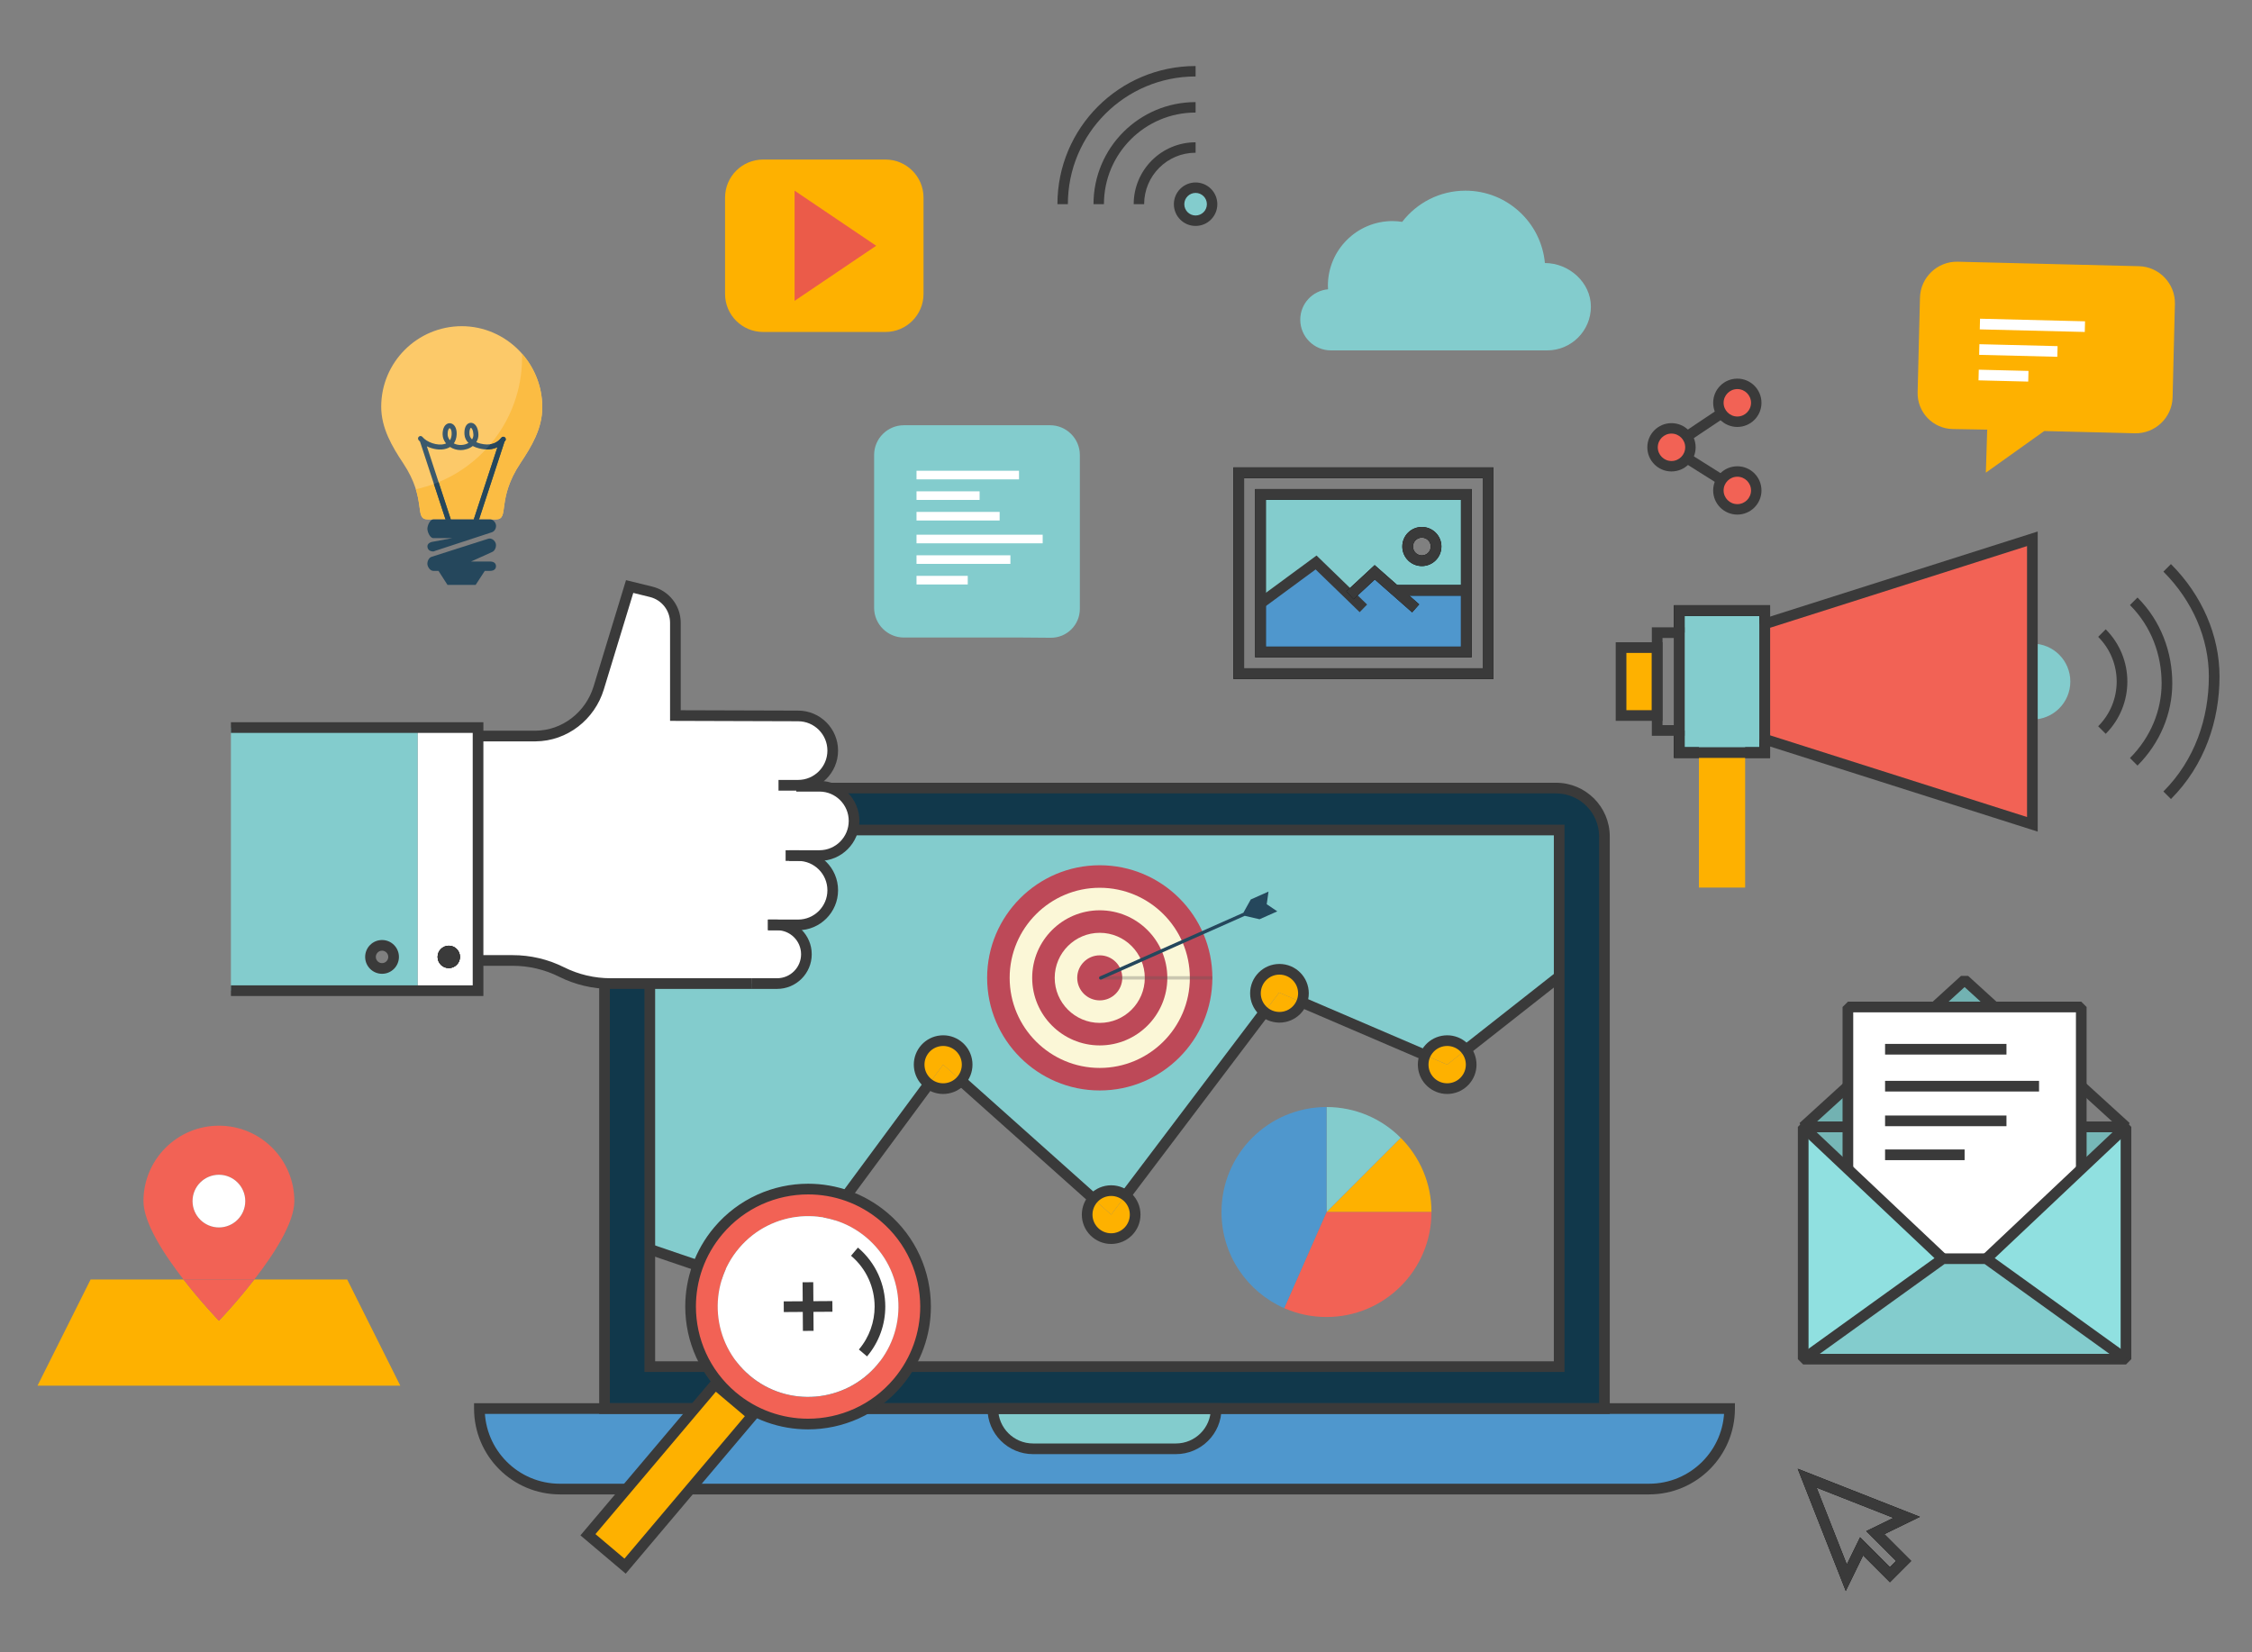 <?xml version="1.0" encoding="utf-8"?>
<!-- Generator: Adobe Illustrator 16.0.0, SVG Export Plug-In . SVG Version: 6.00 Build 0)  -->
<!DOCTYPE svg PUBLIC "-//W3C//DTD SVG 1.1//EN" "http://www.w3.org/Graphics/SVG/1.1/DTD/svg11.dtd">
<svg version="1.1" id="Layer_1" xmlns="http://www.w3.org/2000/svg" xmlns:xlink="http://www.w3.org/1999/xlink" x="0px" y="0px"
	 width="800px" height="587px" viewBox="0 106.5 800 587" enable-background="new 0 106.5 800 587" xml:space="preserve">
<rect x="0" y="106.5" width="800" height="587" fill="#808080" stroke="none"/>
<g>
	<path fill="#83CCCD" d="M565.149,215.445c0,8.584-6.953,15.536-15.536,15.536h-76.795c-6.022,0-10.912-4.886-10.912-10.911
		c0-5.685,4.34-10.289,9.872-10.802c-0.02-0.434-0.056-0.833-0.056-1.268c0-12.694,10.288-22.965,22.981-22.965
		c1.154,0,2.291,0.111,3.41,0.283c5.19-6.743,13.32-11.083,22.471-11.083c7.389,0,14.097,2.823,19.139,7.446
		c5.06,4.621,8.411,11.046,9.093,18.264C557.4,199.946,565.149,206.861,565.149,215.445z"/>
	<g>
		<path fill="#FEB100" d="M123.337,561.039l18.859,37.725H13.329l18.86-37.725h32.995c6.426,8.271,12.588,14.658,12.588,14.658
			s6.162-6.387,12.568-14.658H123.337z"/>
		<path fill="#F26255" d="M77.773,506.408c14.791,0,26.789,11.997,26.789,26.788c0,7.7-7.244,18.883-14.221,27.843H65.185
			c-6.957-8.96-14.22-20.143-14.22-27.843C50.965,518.405,62.963,506.408,77.773,506.408z M87.129,533.196
			c0-5.173-4.205-9.355-9.356-9.355c-5.17,0-9.373,4.184-9.373,9.355c0,5.171,4.203,9.354,9.373,9.354
			C82.925,542.551,87.129,538.367,87.129,533.196z"/>
		<path fill="#F26255" d="M65.185,561.039h25.156c-6.406,8.271-12.568,14.658-12.568,14.658S71.611,569.313,65.185,561.039z"/>
		<path fill="#FFFFFF" d="M77.773,523.841c5.152,0,9.356,4.184,9.356,9.355c0,5.171-4.205,9.354-9.356,9.354
			c-5.17,0-9.373-4.184-9.373-9.354C68.4,528.023,72.603,523.841,77.773,523.841z"/>
	</g>
	<g>
		<path fill="#FEB100" d="M508.518,537.084H471.23l26.354-26.374C504.329,517.438,508.518,526.778,508.518,537.084z"/>
		<path fill="#F26255" d="M471.229,537.084h37.288c0,20.596-16.694,37.288-37.288,37.288c-5.345,0-10.441-1.116-15.026-3.146
			L471.229,537.084z"/>
		<path fill="#83CCCD" d="M497.582,510.71l-26.354,26.374v-37.307C481.534,499.777,490.838,503.946,497.582,510.71z"/>
		<path fill="#4F97CD" d="M471.229,499.777v37.307l-15.026,34.143c-13.131-5.778-22.28-18.89-22.28-34.143
			C433.922,516.472,450.613,499.777,471.229,499.777z"/>
	</g>
	<g>
		<path fill="#FEB100" d="M705.936,259.128L705.936,259.128l-0.482,15.293l20.735-14.791l32.191,0.794
			c7.198,0.18,13.235-5.563,13.413-12.764l0.82-33.177c0.177-7.198-5.565-13.235-12.768-13.411l-64.387-1.594
			c-7.196-0.178-13.23,5.565-13.408,12.765l-0.833,33.654c-0.175,7.06,5.438,12.907,12.497,13.024L705.936,259.128z"/>
		<polyline fill="#FFFFFF" points="703.296,223.511 740.597,224.433 740.69,220.646 703.388,219.723 		"/>
		<polyline fill="#FFFFFF" points="703.069,232.564 730.843,233.253 730.937,229.464 703.162,228.779 		"/>
		<polyline fill="#FFFFFF" points="702.846,241.621 720.508,242.061 720.6,238.271 702.94,237.835 		"/>
	</g>
	<g>
		<path fill="#83CCCD" d="M363.406,332.985L363.406,332.985h-16.341h-25.983c-5.81,0-10.563-4.756-10.563-10.565v-54.289
			c0-5.809,4.753-10.561,10.563-10.561h51.963c5.806,0,10.56,4.752,10.56,10.561v54.677c0,5.696-4.642,10.301-10.336,10.255
			L363.406,332.985z"/>
		<polyline fill="#FFFFFF" points="325.582,291.413 355.112,291.413 355.112,288.354 325.582,288.354 		"/>
		<polyline fill="#FFFFFF" points="325.582,284.102 347.994,284.102 347.994,281.046 325.582,281.046 		"/>
		<polyline fill="#FFFFFF" points="325.582,276.796 361.992,276.796 361.992,273.739 325.582,273.739 		"/>
		<polyline fill="#FFFFFF" points="325.582,314.133 343.785,314.133 343.785,311.075 325.582,311.075 		"/>
		<polyline fill="#FFFFFF" points="325.582,306.822 358.935,306.822 358.935,303.768 325.582,303.768 		"/>
		<polyline fill="#FFFFFF" points="325.582,299.515 370.401,299.515 370.401,296.457 325.582,296.457 		"/>
	</g>
	<g>
		<path fill="#4F97CD" d="M569.971,606.899h44.451c0,15.783-12.81,28.592-28.609,28.592H198.894c-7.902,0-15.045-3.202-20.218-8.375
			c-5.172-5.171-8.373-12.333-8.373-20.217h44.447h137.934c0,3.94,1.594,7.505,4.189,10.099c2.596,2.599,6.156,4.188,10.117,4.188
			h50.739c7.899,0,14.305-6.402,14.305-14.286H569.971z"/>
		<path fill="#11384B" d="M569.971,403.673V606.9H432.034h-79.351H214.75V403.673c0-9.512,7.711-17.202,17.204-17.202h320.813
			C562.26,386.471,569.971,394.161,569.971,403.673z M553.884,592.008V453.43v-52.064H230.837v148.959v41.685L553.884,592.008
			L553.884,592.008z"/>
		<path fill="#83CCCD" d="M553.884,401.364v52.064l-33.101,26.014c-1.725-2.196-4.49-3.502-7.464-3.222
			c-3.221,0.306-5.874,2.352-7.049,5.138l-43.845-18.814c0.396-0.986,0.606-2.046,0.606-3.167c0-4.716-3.811-8.523-8.525-8.523
			c-4.701,0-8.525,3.809-8.525,8.523c0,2.692,1.249,5.08,3.2,6.65l-49.318,65.196c-1.421-1.098-3.2-1.741-5.134-1.741
			c-2.538,0-4.813,1.1-6.349,2.858l-46.971-41.947c1.517-1.703,2.352-3.996,2.124-6.461c-0.436-4.679-4.585-8.146-9.265-7.712
			c-4.699,0.437-8.149,4.586-7.712,9.267c0.246,2.521,1.556,4.7,3.431,6.08l-49.379,66.81c-1.344-0.909-2.973-1.421-4.696-1.421
			c-3.808,0-7.03,2.5-8.129,5.949l-36.946-12.582V401.364H553.884z"/>
		<path fill="#FEB100" d="M522.582,483.934c0.438,4.701-3.013,8.85-7.709,9.269c-4.68,0.433-8.829-3.015-9.266-7.714
			c-0.134-1.457,0.113-2.881,0.663-4.129l7.824,3.353l6.688-5.269C521.771,480.695,522.432,482.229,522.582,483.934z"/>
		<path fill="#FEB100" d="M520.783,479.442l-6.688,5.269l-7.824-3.353c1.175-2.786,3.828-4.832,7.049-5.138
			C516.293,475.94,519.06,477.246,520.783,479.442z"/>
		<path fill="#FEB100" d="M463.033,459.377c0,1.121-0.21,2.181-0.606,3.167l-8.015-3.432l-5.229,6.915
			c-1.951-1.57-3.2-3.958-3.2-6.65c0-4.716,3.824-8.523,8.525-8.523C459.224,450.854,463.033,454.661,463.033,459.377z"/>
		<path fill="#FEB100" d="M454.412,459.112l8.015,3.432c-1.25,3.146-4.32,5.36-7.919,5.36c-2.011,0-3.866-0.699-5.325-1.877
			L454.412,459.112z"/>
		<path fill="#83CCCD" d="M352.684,606.899h79.351c0,7.884-6.404,14.286-14.305,14.286H366.99c-3.961,0-7.521-1.59-10.117-4.188
			C354.278,614.404,352.684,610.841,352.684,606.899z"/>
		<path fill="#FEB100" d="M399.864,531.225c2.066,1.537,3.392,4.001,3.392,6.785c0,4.699-3.828,8.525-8.525,8.525
			c-4.718,0-8.527-3.826-8.527-8.525c0-2.179,0.815-4.169,2.179-5.668l6.349,5.668L399.864,531.225z"/>
		<path fill="#FEB100" d="M399.864,531.225l-5.134,6.785l-6.349-5.668c1.535-1.76,3.812-2.859,6.349-2.859
			C396.663,529.482,398.443,530.127,399.864,531.225z"/>
		<path fill="#FEB100" d="M343.534,483.934c0.228,2.465-0.607,4.758-2.124,6.461l-6.365-5.684l-5.057,6.856
			c-1.875-1.381-3.185-3.561-3.431-6.08c-0.438-4.681,3.013-8.83,7.712-9.267C338.948,475.787,343.099,479.255,343.534,483.934z"/>
		<path fill="#FEB100" d="M335.045,484.711l6.365,5.684c-1.381,1.555-3.353,2.597-5.588,2.808c-2.159,0.207-4.226-0.438-5.834-1.634
			L335.045,484.711z"/>
		<path fill="#FEB100" d="M280.61,558.377c2.313,1.516,3.828,4.129,3.828,7.104c0,4.698-3.807,8.526-8.524,8.526
			c-4.698,0-8.527-3.828-8.527-8.526c0-0.891,0.132-1.761,0.397-2.576l7.58,2.576L280.61,558.377z"/>
		<path fill="#FEB100" d="M280.61,558.377l-5.246,7.104l-7.58-2.576c1.1-3.449,4.321-5.949,8.129-5.949
			C277.637,556.956,279.266,557.468,280.61,558.377z"/>
		<polygon fill="#3A3A3A" points="553.884,592 553.884,590.105 232.73,590.105 232.73,403.26 551.989,403.26 551.989,592 
			553.884,592 553.884,590.105 553.884,592 555.778,592 555.778,399.47 228.941,399.47 228.941,593.895 555.778,593.895 
			555.778,592 		"/>
		<path fill="#3A3A3A" d="M569.962,606.894v-1.896H216.652V403.673c0-4.233,1.709-8.048,4.483-10.825
			c2.775-2.771,6.59-4.481,10.823-4.481h320.804c4.23,0,8.047,1.711,10.825,4.481c2.771,2.777,4.481,6.592,4.481,10.825v203.221
			H569.962v-1.896V606.894h1.895V403.673c0-10.549-8.547-19.095-19.095-19.097H231.958c-10.549,0.002-19.098,8.548-19.098,19.097
			v205.115h358.995v-1.896L569.962,606.894L569.962,606.894z"/>
		<path fill="#3A3A3A" d="M614.422,606.894v-1.896h-446.02v1.896c0.002,16.845,13.654,30.496,30.498,30.498h386.917
			c16.845-0.002,30.498-13.653,30.498-30.498v-1.896h-1.895L614.422,606.894h-1.897c-0.002,7.381-2.984,14.044-7.821,18.888
			c-4.842,4.834-11.505,7.819-18.887,7.819H198.901c-7.382,0-14.047-2.985-18.886-7.819c-4.836-4.844-7.822-11.507-7.822-18.888
			h-1.894v1.896h444.123V606.894h-1.896H614.422z"/>
		<path fill="#3A3A3A" d="M432.027,606.894v-1.896h-81.229v1.896c0.002,8.943,7.25,16.192,16.197,16.192h50.729
			c8.945,0,16.195-7.249,16.197-16.192v-1.896h-1.896L432.027,606.894h-1.896c-0.002,3.432-1.388,6.521-3.634,8.771
			c-2.254,2.25-5.343,3.634-8.774,3.636h-50.729c-3.431-0.002-6.524-1.386-8.772-3.636c-2.249-2.25-3.633-5.34-3.633-8.771h-1.896
			v1.896h79.333L432.027,606.894h-1.896H432.027z"/>
		<path fill="#3A3A3A" d="M463.037,459.37h1.894c0-5.755-4.662-10.418-10.42-10.42c-5.756,0.002-10.419,4.665-10.419,10.42
			c0,5.757,4.663,10.419,10.419,10.423c5.758-0.004,10.42-4.666,10.42-10.423H463.037h-1.896c-0.005,3.662-2.966,6.627-6.631,6.631
			c-3.659-0.004-6.625-2.969-6.631-6.631c0.006-3.662,2.972-6.624,6.631-6.632c3.665,0.008,6.626,2.97,6.631,6.632H463.037z"/>
		<path fill="#3A3A3A" d="M403.253,538h1.895c0-5.757-4.665-10.42-10.419-10.42S384.31,532.243,384.31,538
			c0,5.756,4.665,10.42,10.419,10.422c5.755-0.002,10.419-4.666,10.419-10.422H403.253h-1.896c-0.005,3.661-2.968,6.625-6.63,6.631
			c-3.662-0.006-6.625-2.97-6.631-6.631c0.006-3.661,2.969-6.625,6.631-6.631c3.662,0.006,6.625,2.97,6.63,6.631H403.253z"/>
		<path fill="#3A3A3A" d="M284.444,565.474h1.896c-0.002-5.756-4.667-10.419-10.419-10.421c-5.757,0.002-10.421,4.665-10.423,10.421
			c0.002,5.755,4.667,10.42,10.423,10.42c5.753,0,10.417-4.665,10.419-10.42H284.444h-1.896c-0.003,3.662-2.967,6.624-6.627,6.632
			c-3.666-0.008-6.627-2.97-6.635-6.632c0.007-3.663,2.969-6.625,6.635-6.631c3.66,0.006,6.624,2.968,6.627,6.631H284.444z"/>
		<path fill="#3A3A3A" d="M343.536,483.936l1.888-0.175c-0.502-5.407-5.036-9.468-10.369-9.468c-0.32,0-0.643,0.014-0.965,0.046
			c-5.403,0.5-9.467,5.034-9.469,10.366c0,0.318,0.016,0.641,0.046,0.964c0.502,5.407,5.035,9.466,10.368,9.468
			c0.318,0,0.641-0.016,0.961-0.046c5.408-0.5,9.469-5.033,9.469-10.366c0-0.316-0.014-0.64-0.042-0.964L343.536,483.936
			l-1.887,0.173c0.017,0.208,0.028,0.414,0.028,0.616c0,3.383-2.586,6.28-6.027,6.594c-0.208,0.02-0.41,0.027-0.615,0.027
			c-3.382,0.002-6.282-2.582-6.593-6.024c-0.021-0.206-0.028-0.412-0.028-0.615c-0.002-3.384,2.586-6.282,6.026-6.595
			c0.206-0.018,0.41-0.028,0.615-0.028c3.382-0.002,6.279,2.585,6.595,6.025L343.536,483.936z"/>
		<path fill="#3A3A3A" d="M522.585,483.936l1.887-0.175c-0.501-5.407-5.035-9.468-10.368-9.468c-0.317,0-0.64,0.014-0.963,0.046
			c-5.404,0.5-9.468,5.034-9.468,10.366c0,0.318,0.015,0.641,0.045,0.964c0.5,5.407,5.036,9.466,10.367,9.468
			c0.316,0,0.64-0.016,0.963-0.046c5.409-0.5,9.468-5.033,9.468-10.366c0-0.316-0.016-0.64-0.044-0.964L522.585,483.936
			l-1.888,0.173c0.021,0.208,0.028,0.414,0.028,0.616c0,3.383-2.584,6.28-6.025,6.594c-0.208,0.02-0.414,0.027-0.616,0.027
			c-3.382,0.002-6.28-2.582-6.594-6.024c-0.021-0.206-0.027-0.412-0.027-0.615c0-3.384,2.584-6.282,6.024-6.595
			c0.206-0.018,0.413-0.028,0.615-0.028c3.384-0.002,6.28,2.585,6.595,6.025L522.585,483.936z"/>
		<polyline fill="#3A3A3A" points="521.961,480.939 555.054,454.914 552.712,451.933 519.617,477.962 		"/>
		<polyline fill="#3A3A3A" points="461.668,464.282 505.514,483.094 507.006,479.611 463.16,460.801 		"/>
		<polyline fill="#3A3A3A" points="401.207,532.576 450.694,467.16 447.672,464.877 398.186,530.29 		"/>
		<polyline fill="#3A3A3A" points="340.142,491.807 386.761,533.426 389.283,530.599 342.665,488.979 		"/>
		<polyline fill="#3A3A3A" points="282.135,559.493 331.641,492.51 328.596,490.257 279.09,557.241 		"/>
		<polyline fill="#3A3A3A" points="230.224,552.109 267.161,564.684 268.383,561.097 231.447,548.521 		"/>
	</g>
	<g>
		<polygon fill="#90E0E0" points="755.224,506.837 755.224,589.354 705.618,553.656 739.346,521.825 		"/>
		<polygon fill="#76B7B7" points="755.224,506.837 739.346,521.825 739.346,506.837 		"/>
		<polygon fill="#83CCCD" points="755.224,589.354 640.574,589.354 690.157,553.656 705.618,553.656 		"/>
		<polygon fill="#FFFFFF" points="739.346,506.837 739.346,521.825 705.618,553.656 690.157,553.656 656.451,521.825 
			656.451,506.837 656.451,492.362 656.451,464.245 687.318,464.245 708.482,464.245 708.503,464.245 739.346,464.245 		"/>
		<polygon fill="#72B2B2" points="697.889,454.601 708.482,464.245 687.318,464.245 		"/>
		<polygon fill="#90E0E0" points="690.157,553.656 640.574,589.354 640.574,506.837 656.451,521.825 		"/>
		<polygon fill="#76B7B7" points="656.451,506.837 656.451,521.825 640.574,506.837 		"/>
		<polygon fill="#72B2B2" points="656.451,492.362 656.451,506.837 640.574,506.837 		"/>
		<polygon fill="#3A3A3A" points="739.354,508.729 753.337,508.729 753.337,587.456 642.464,587.456 642.464,508.729 
			656.447,508.729 656.447,504.939 640.567,504.939 638.671,506.834 638.671,589.349 640.567,591.245 755.231,591.245 
			757.127,589.349 757.127,506.834 755.231,504.939 739.354,504.939 		"/>
		<polyline fill="#3A3A3A" points="639.269,508.213 688.867,555.032 691.469,552.276 641.865,505.456 		"/>
		<polyline fill="#3A3A3A" points="706.929,555.033 756.531,508.213 753.932,505.456 704.328,552.276 		"/>
		<polygon fill="#3A3A3A" points="756.338,587.813 706.736,552.117 705.629,551.762 690.171,551.762 689.063,552.117 
			639.461,587.813 641.675,590.887 690.779,555.551 705.02,555.551 754.123,590.887 		"/>
		<polygon fill="#3A3A3A" points="738.084,493.774 750.339,504.939 739.354,504.939 739.354,508.729 755.231,508.729 
			756.509,505.436 740.633,490.973 		"/>
		<polygon fill="#3A3A3A" points="688.592,465.641 697.901,457.16 707.218,465.648 709.768,462.849 699.176,453.195 
			696.623,453.195 686.038,462.839 		"/>
		<polygon fill="#3A3A3A" points="656.447,504.939 645.46,504.939 657.725,493.767 655.17,490.966 639.291,505.436 640.567,508.729 
			656.447,508.729 		"/>
		<polygon fill="#3A3A3A" points="741.245,521.823 741.245,492.37 741.245,464.241 739.354,462.347 708.484,462.347 
			656.447,462.347 654.551,464.241 654.551,521.823 658.341,521.823 658.341,466.136 708.484,466.136 737.456,466.136 
			737.456,492.37 737.456,521.823 		"/>
		<polyline fill="#3A3A3A" points="669.654,481.138 712.776,481.138 712.776,477.35 669.654,477.35 		"/>
		<polyline fill="#3A3A3A" points="669.654,506.586 712.776,506.586 712.776,502.797 669.654,502.797 		"/>
		<polyline fill="#3A3A3A" points="669.654,518.646 697.905,518.646 697.905,514.855 669.654,514.855 		"/>
		<polyline fill="#3A3A3A" points="669.654,494.261 724.351,494.261 724.351,490.473 669.654,490.473 		"/>
	</g>
	<g>
		<path fill="#FFFFFF" d="M283.498,385.472v0.343h7.579c6.801,0,12.313,5.512,12.313,12.313c0,3.392-1.382,6.479-3.601,8.717
			c-2.234,2.216-5.307,3.599-8.714,3.599h-7.579c6.799,0,12.313,5.516,12.313,12.316c0,3.392-1.383,6.479-3.598,8.716
			c-2.238,2.218-5.307,3.601-8.716,3.601h-7.449c5.765,0,10.422,4.659,10.422,10.422c0,2.878-1.155,5.475-3.049,7.371
			c-1.896,1.892-4.493,3.05-7.373,3.05h-8.962h-0.131h-50.06c-6.042,0-11.994-1.403-17.393-4.114
			c-5.401-2.688-11.352-4.091-17.394-4.091h-12.297v-79.729h13.852h0.567h6.044c10.363-0.075,19.385-7.16,22.414-17.091
			l10.991-36.018l7.634,1.877c5.059,1.231,8.602,5.775,8.602,10.987v32.968l43.58,0.133c3.409,0,6.478,1.383,8.716,3.602
			c2.214,2.234,3.598,5.323,3.598,8.714C295.812,379.959,290.297,385.472,283.498,385.472z"/>
		<path fill="#FFFFFF" d="M169.814,447.713v10.725h-21.467v-93.466h21.467v3.013V447.713z M163.411,446.441
			c0-2.196-1.783-3.978-3.979-3.978c-2.199,0-3.979,1.78-3.979,3.978c0,2.198,1.78,3.979,3.979,3.979
			C161.628,450.421,163.411,448.641,163.411,446.441z"/>
		<circle cx="159.433" cy="446.443" r="3.978"/>
		<path fill="#83CCCD" d="M148.347,364.971v93.466H82.033v-93.466H148.347z M139.822,446.441c0-2.271-1.84-4.111-4.111-4.111
			c-2.253,0-4.093,1.84-4.093,4.111c0,2.275,1.84,4.113,4.093,4.113C137.982,450.556,139.822,448.718,139.822,446.441z"/>
		<path fill="#3A3A3A" d="M282.875,387.71h8.207c2.884,0,5.479,1.164,7.368,3.051c1.892,1.893,3.052,4.486,3.054,7.371
			c-0.002,2.884-1.163,5.478-3.054,7.367c-1.89,1.892-4.484,3.051-7.368,3.053h-10.735v3.788h10.735
			c7.85,0,14.211-6.359,14.212-14.208c-0.001-7.851-6.362-14.21-14.212-14.212h-8.207V387.71L282.875,387.71z"/>
		<path fill="#3A3A3A" d="M276.558,387.365h6.947c7.848-0.001,14.209-6.36,14.209-14.212c0-7.848-6.361-14.206-14.209-14.21
			l-41.685-0.127v-31.081c0-6.08-4.149-11.377-10.057-12.83l-9.377-2.305l-11.515,37.743c-2.793,9.158-11.122,15.677-20.614,15.743
			h0.013h-6.042h-0.57H169.82v3.79h13.838h0.572l6.053-0.002h0.004c11.242-0.094,20.95-7.749,24.21-18.426l10.469-34.313
			l5.893,1.448c4.212,1.036,7.175,4.815,7.175,9.15v34.858l45.465,0.141h0.007c2.884,0,5.475,1.163,7.369,3.052
			c1.887,1.893,3.053,4.484,3.053,7.367c0,2.886-1.166,5.479-3.053,7.371c-1.895,1.889-4.485,3.051-7.369,3.051h-6.947
			L276.558,387.365L276.558,387.365z"/>
		<path fill="#3A3A3A" d="M279.083,412.34h4.422c2.884,0.002,5.475,1.166,7.369,3.053c1.887,1.892,3.053,4.487,3.053,7.369
			c0,2.885-1.166,5.476-3.053,7.367c-1.895,1.891-4.485,3.052-7.369,3.054h-10.737v3.789h10.737c7.848,0,14.209-6.362,14.209-14.21
			c0-7.851-6.361-14.209-14.209-14.21h-4.422V412.34L279.083,412.34z"/>
		<path fill="#3A3A3A" d="M272.889,436.972h3.158c2.362,0,4.479,0.951,6.027,2.497c1.548,1.548,2.498,3.669,2.5,6.03
			c-0.003,2.359-0.952,4.479-2.5,6.027c-1.549,1.546-3.665,2.496-6.027,2.496h-9.083v3.79h9.083
			c6.801-0.003,12.313-5.514,12.315-12.313c-0.002-6.804-5.515-12.314-12.315-12.316h-3.158V436.972L272.889,436.972z"/>
		<path fill="#3A3A3A" d="M267.085,454.022h-50.189c-5.743,0-11.407-1.335-16.544-3.905c-5.662-2.83-11.905-4.303-18.237-4.303
			H169.82v3.786h12.296c5.744,0,11.406,1.339,16.542,3.905c5.663,2.831,11.906,4.306,18.238,4.306h50.189V454.022L267.085,454.022z"
			/>
		<polygon fill="#3A3A3A" points="82.035,366.866 167.928,366.866 167.928,456.55 82.035,456.55 82.035,460.339 171.716,460.339 
			171.716,363.078 82.035,363.078 		"/>
		<path fill="#3A3A3A" d="M131.612,446.445h1.896c0.001-1.22,0.99-2.209,2.212-2.211c1.216,0.002,2.203,0.991,2.208,2.211
			c-0.005,1.221-0.992,2.206-2.208,2.21c-1.223-0.004-2.211-0.992-2.212-2.21H131.612h-1.896c0.002,3.313,2.687,5.999,6.005,6.001
			c3.313-0.002,5.995-2.688,5.997-6.001c-0.001-3.313-2.684-6-5.997-6c-3.318,0-6.003,2.687-6.005,6H131.612z"/>
		<circle fill="#3A3A3A" cx="159.431" cy="446.445" r="3.978"/>
	</g>
	<g>
		<polygon fill="#FEB100" points="267.276,609.386 222.049,662.875 208.86,651.714 254.068,598.245 256.19,600.026 265.152,607.607 
					"/>
		<path fill="#F26255" d="M264.863,606.002c-1.629-1.025-3.223-2.18-4.736-3.467c-1.534-1.289-2.938-2.672-4.207-4.114
			c-13.662-15.251-14.324-38.611-0.738-54.698c14.891-17.604,41.229-19.818,58.831-4.926c17.602,14.873,19.799,41.211,4.926,58.812
			C305.334,613.694,282.18,616.916,264.863,606.002z M311.585,591.393c11.444-13.547,9.741-33.803-3.787-45.243
			c-13.547-11.445-33.802-9.761-45.247,3.788c-11.462,13.526-9.757,33.801,3.792,45.245
			C279.868,606.627,300.122,604.919,311.585,591.393z"/>
		<path fill="#FFFFFF" d="M307.798,546.148c13.528,11.44,15.231,31.696,3.787,45.243c-11.463,13.526-31.717,15.234-45.242,3.79
			c-13.549-11.444-15.254-31.719-3.792-45.244C273.996,536.389,294.25,534.703,307.798,546.148z"/>
		<path fill="#3A3A3A" d="M302.321,552.609c5.534,4.678,8.375,11.34,8.38,18.064c-0.004,5.394-1.832,10.802-5.588,15.245
			l2.895,2.448c4.351-5.146,6.482-11.445,6.48-17.693c0.004-7.788-3.306-15.539-9.719-20.961L302.321,552.609L302.321,552.609z"/>
		<path fill="#3A3A3A" d="M255.189,543.715l1.448,1.224c7.884-9.324,19.119-14.117,30.447-14.119
			c9.089,0.002,18.211,3.088,25.698,9.417c9.326,7.883,14.12,19.117,14.121,30.446c-0.001,9.087-3.088,18.212-9.417,25.698
			c-7.886,9.326-19.121,14.119-30.446,14.121c-9.089-0.002-18.213-3.088-25.701-9.415c-9.324-7.886-14.117-19.119-14.119-30.447
			c0-9.091,3.088-18.212,9.417-25.702L255.189,543.715l-1.447-1.222c-6.923,8.188-10.313,18.201-10.313,28.146
			c-0.002,12.39,5.261,24.712,15.464,33.343c8.189,6.922,18.202,10.312,28.146,10.31c12.39,0.002,24.717-5.258,33.34-15.464
			c6.924-8.188,10.313-18.2,10.312-28.146c0.004-12.393-5.259-24.716-15.462-33.344c-8.189-6.92-18.202-10.312-28.146-10.312
			c-12.392,0-24.716,5.262-33.342,15.466L255.189,543.715z"/>
		<polygon fill="#3A3A3A" points="254.076,598.237 252.852,599.684 264.6,609.612 221.83,660.207 211.529,651.5 255.522,599.462 
			254.076,598.237 252.852,599.684 254.076,598.237 252.628,597.014 206.19,651.946 222.278,665.547 269.94,609.166 
			253.851,595.567 252.628,597.014 		"/>
		<polyline fill="#3A3A3A" points="289.012,579.285 288.9,562.009 285.108,562.035 285.224,579.313 		"/>
		<polyline fill="#3A3A3A" points="295.687,568.706 278.411,568.824 278.436,572.612 295.713,572.498 		"/>
	</g>
	<g>
		<polygon points="666.188,650.979 664.846,652.318 673.568,661.039 671.378,663.23 660.778,652.632 656.064,662.288 
			645.328,634.989 672.625,645.729 662.969,650.441 664.846,652.318 666.188,650.979 667.019,652.681 682.031,645.354 
			638.617,628.277 655.693,671.691 661.855,659.065 671.378,668.59 678.927,661.039 667.525,649.64 666.188,650.979 
			667.019,652.681 		"/>
		<polygon fill="#3A3A3A" points="666.193,650.97 664.852,652.31 673.573,661.033 671.369,663.236 660.768,652.635 656.066,662.288 
			645.33,634.993 672.628,645.731 662.971,650.43 664.852,652.31 666.193,650.97 667.02,652.675 682.041,645.36 638.617,628.279 
			655.697,671.702 661.849,659.071 671.369,668.596 678.933,661.033 667.531,649.632 666.193,650.97 667.02,652.675 		"/>
	</g>
	<g>
		<polygon fill="#4F97CD" points="495.642,316.219 520.897,316.219 520.897,338.119 447.778,338.119 447.778,320.86 
			467.523,306.327 479.552,317.979 488.364,309.813 495.62,316.219 		"/>
		<path fill="#83CCCD" d="M520.897,282.131v34.088h-25.256h-0.021l-7.257-6.406l-8.813,8.167l-12.028-11.652l-19.745,14.533v-38.729
			L520.897,282.131L520.897,282.131z M510.152,300.645c0-2.788-2.255-5.04-5.057-5.04c-2.785,0-5.041,2.252-5.041,5.04
			c0,2.802,2.256,5.058,5.041,5.058C507.897,305.702,510.152,303.446,510.152,300.645z"/>
		<polygon points="528.628,345.812 528.628,343.917 441.944,343.917 441.944,276.334 526.731,276.334 526.731,345.812 
			528.628,345.812 528.628,343.917 528.628,345.812 530.522,345.812 530.522,272.543 438.153,272.543 438.153,347.708 
			530.522,347.708 530.522,345.812 		"/>
		<polygon points="520.897,316.219 519,316.219 519,336.226 449.673,336.226 449.675,320.86 449.675,284.026 519,284.026 
			519,316.219 520.897,316.219 522.789,316.219 522.789,280.238 445.886,280.238 445.886,320.86 445.886,340.016 522.789,340.016 
			522.789,316.219 		"/>
		<polygon fill="#3A3A3A" points="448.904,322.385 467.354,308.802 478.235,319.339 483.008,323.979 485.651,321.262 
			480.872,316.621 467.688,303.852 446.656,319.333 		"/>
		<polyline points="494.387,317.638 501.642,324.041 504.151,321.201 496.892,314.797 		"/>
		<polygon points="480.842,319.369 488.395,312.367 494.368,317.638 496.875,314.797 488.332,307.26 478.266,316.591 		"/>
		<polygon points="520.897,314.322 495.642,314.322 495.62,314.322 495.62,318.112 495.642,318.112 520.897,318.112 		"/>
		<path d="M510.152,300.645h1.895c0.002-1.911-0.777-3.659-2.031-4.907c-1.255-1.253-3.006-2.029-4.919-2.029
			c-3.833,0-6.937,3.104-6.937,6.937c-0.002,1.913,0.775,3.665,2.028,4.918c1.251,1.256,2.995,2.035,4.907,2.035
			c1.913,0,3.666-0.779,4.921-2.033c1.254-1.255,2.031-3.007,2.029-4.92L510.152,300.645l-1.895,0.001
			c-0.002,1.761-1.398,3.159-3.162,3.161c-1.741,0-3.145-1.398-3.147-3.161c0.004-1.74,1.406-3.145,3.147-3.146
			c1.764,0.001,3.16,1.405,3.162,3.146L510.152,300.645L510.152,300.645z"/>
		<polygon fill="#3A3A3A" points="528.625,345.81 528.625,343.914 441.942,343.914 441.942,276.336 526.729,276.336 526.729,345.81 
			528.625,345.81 528.625,343.914 528.625,345.81 530.521,345.81 530.521,272.547 438.153,272.547 438.153,347.702 530.521,347.702 
			530.521,345.81 		"/>
		<polygon fill="#3A3A3A" points="520.888,338.118 520.888,336.224 449.681,336.224 449.681,284.026 518.992,284.026 
			518.992,338.118 520.888,338.118 520.888,336.224 520.888,338.118 522.781,338.118 522.781,280.238 445.888,280.238 
			445.888,340.012 522.781,340.012 522.781,338.118 		"/>
		<polygon fill="#3A3A3A" points="480.835,319.373 488.393,312.363 501.636,324.041 504.143,321.201 488.33,307.254 
			478.258,316.593 		"/>
		<polyline fill="#3A3A3A" points="520.888,314.32 495.626,314.32 495.626,318.111 520.888,318.111 		"/>
		<path fill="#3A3A3A" d="M510.152,300.649h1.893c0-3.836-3.106-6.945-6.944-6.947c-3.838,0.002-6.947,3.111-6.947,6.947
			c0,3.84,3.109,6.948,6.947,6.948s6.944-3.108,6.944-6.948H510.152h-1.896c-0.004,1.745-1.411,3.156-3.156,3.16
			c-1.745-0.004-3.155-1.415-3.156-3.16c0.001-1.743,1.411-3.152,3.156-3.156c1.745,0.004,3.152,1.413,3.156,3.156H510.152z"/>
	</g>
	<g>
		<path fill="#83CCCD" d="M721.973,335.148c7.463,0,13.488,6.025,13.488,13.472c0,7.447-6.025,13.491-13.488,13.491V335.148z"/>
		<polygon fill="#F26255" points="721.973,362.111 721.973,399.343 626.913,369.12 626.913,328.139 721.973,297.899 
			721.973,335.148 		"/>
		<polygon fill="#83CCCD" points="626.913,369.12 626.913,373.859 619.943,373.859 603.532,373.859 596.541,373.859 
			596.541,365.994 596.541,331.246 596.541,323.4 626.913,323.4 626.913,328.139 		"/>
		<rect x="603.532" y="373.859" fill="#FEB100" width="16.41" height="47.952"/>
		<rect x="575.871" y="336.552" fill="#FEB100" width="12.826" height="24.137"/>
		<polygon points="598.438,331.246 598.438,325.296 625.021,325.296 625.021,328.139 628.809,328.139 628.809,321.508 
			594.646,321.508 594.646,331.246 		"/>
		<polygon points="603.532,371.963 598.438,371.963 598.438,365.994 594.646,365.994 594.646,375.751 603.532,375.751 		"/>
		<polygon points="625.021,369.12 625.021,371.963 619.943,371.963 619.943,375.751 628.809,375.751 628.809,369.12 		"/>
		<polygon fill="#3A3A3A" points="626.918,373.852 626.918,371.957 598.442,371.957 598.442,325.293 625.025,325.293 
			625.025,373.852 626.918,373.852 626.918,371.957 626.918,373.852 628.813,373.852 628.813,321.504 594.654,321.504 
			594.654,375.748 628.813,375.748 628.813,373.852 		"/>
		<polygon fill="#3A3A3A" points="596.549,365.998 596.549,364.105 590.589,364.105 590.589,333.147 594.654,333.147 
			594.654,365.998 596.549,365.998 596.549,364.105 596.549,365.998 598.442,365.998 598.442,329.357 586.799,329.357 
			586.799,367.895 598.442,367.895 598.442,365.998 		"/>
		<polygon fill="#3A3A3A" points="588.694,360.692 588.694,358.796 577.759,358.796 577.759,338.452 586.799,338.452 
			586.799,360.692 588.694,360.692 588.694,358.796 588.694,360.692 590.589,360.692 590.589,334.663 573.969,334.663 
			573.969,362.588 590.589,362.588 590.589,360.692 		"/>
		<polygon fill="#3A3A3A" points="721.979,399.343 722.556,397.539 628.813,367.731 628.813,329.518 720.086,300.498 
			720.086,399.343 721.979,399.343 722.556,397.539 721.979,399.343 723.875,399.343 723.875,295.316 625.025,326.747 
			625.025,370.504 723.875,401.934 723.875,399.343 		"/>
		<path fill="#3A3A3A" d="M771.206,390.359c12.024-12.026,17.262-27.931,17.256-43.561c-0.005-14.552-6.243-28.891-17.256-39.904
			l-2.681,2.68c10.361,10.362,16.147,23.767,16.147,37.225c-0.007,14.813-4.937,29.666-16.147,40.879L771.206,390.359
			L771.206,390.359z"/>
		<path fill="#3A3A3A" d="M748.033,367.187c5.121-5.121,7.691-11.848,7.689-18.561c0.002-6.712-2.568-13.442-7.689-18.563
			l-2.68,2.679c4.389,4.393,6.578,10.129,6.58,15.884c-0.002,5.752-2.191,11.491-6.58,15.881L748.033,367.187L748.033,367.187z"/>
		<path fill="#3A3A3A" d="M759.325,378.479c8.056-8.056,12.359-18.593,12.357-29.209c0.006-10.976-3.936-22.073-12.357-30.499
			l-2.679,2.683c7.648,7.652,11.244,17.729,11.248,27.816c0,9.591-3.887,19.166-11.248,26.528L759.325,378.479L759.325,378.479z"/>
	</g>
	<g>
		<path fill="#F26255" d="M617.17,242.874c3.707,0,6.732,3.003,6.732,6.713c0,3.729-3.025,6.732-6.732,6.732
			c-2.338,0-4.396-1.185-5.601-3.004c-0.707-1.057-1.136-2.338-1.136-3.729C610.435,245.877,613.461,242.874,617.17,242.874z"/>
		<path fill="#F26255" d="M617.17,273.997c3.707,0,6.732,3.022,6.732,6.73c0,3.712-3.025,6.733-6.732,6.733
			c-3.709,0-6.735-3.021-6.735-6.733c0-1.372,0.429-2.651,1.136-3.726C612.774,275.2,614.832,273.997,617.17,273.997z"/>
		<path fill="#F26255" d="M599.289,269.266c-1.224,1.743-3.227,2.877-5.509,2.877c-3.708,0-6.731-3.022-6.731-6.734
			c0-3.708,3.023-6.732,6.731-6.732c2.265,0,4.285,1.13,5.49,2.855c0.777,1.096,1.242,2.43,1.242,3.877
			C600.514,266.838,600.049,268.172,599.289,269.266z"/>
		<path fill="#3A3A3A" d="M600.506,265.404h1.855c-0.002-4.738-3.844-8.577-8.584-8.579c-4.739,0.002-8.58,3.841-8.58,8.579
			c0,4.741,3.841,8.581,8.58,8.583c4.74-0.002,8.582-3.842,8.584-8.583H600.506h-1.854c-0.006,2.692-2.183,4.87-4.875,4.874
			c-2.688-0.004-4.863-2.182-4.871-4.874c0.008-2.688,2.183-4.866,4.871-4.87c2.692,0.004,4.869,2.182,4.875,4.87H600.506z"/>
		<path fill="#3A3A3A" d="M623.894,280.728h1.854c-0.002-4.74-3.841-8.58-8.578-8.58c-4.741,0-8.584,3.84-8.584,8.58
			c0,4.742,3.843,8.581,8.584,8.583c4.737-0.002,8.576-3.841,8.578-8.583H623.894h-1.854c-0.009,2.691-2.183,4.869-4.87,4.871
			c-2.691-0.002-4.87-2.18-4.876-4.871c0.006-2.688,2.185-4.866,4.876-4.87c2.688,0.004,4.861,2.182,4.87,4.87H623.894z"/>
		<path fill="#3A3A3A" d="M623.894,249.596h1.854c-0.002-4.742-3.841-8.581-8.578-8.584c-4.741,0.003-8.584,3.842-8.584,8.584
			c0,4.739,3.843,8.578,8.584,8.58c4.737-0.002,8.576-3.841,8.578-8.58H623.894h-1.854c-0.009,2.689-2.183,4.863-4.87,4.872
			c-2.691-0.009-4.87-2.183-4.876-4.872c0.006-2.69,2.185-4.869,4.876-4.875c2.688,0.006,4.861,2.185,4.87,4.875H623.894z"/>
		<polyline fill="#3A3A3A" points="600.308,263.079 612.597,254.864 610.536,251.777 598.245,259.997 		"/>
		<polyline fill="#3A3A3A" points="612.554,275.433 600.264,267.704 598.288,270.846 610.58,278.572 		"/>
	</g>
	<g>
		<path fill="#83CCCD" d="M418.86,179.045c0-3.247,2.634-5.861,5.86-5.861c3.246,0,5.86,2.614,5.86,5.861
			c0,3.245-2.614,5.86-5.86,5.86C421.493,184.905,418.86,182.29,418.86,179.045z"/>
		<path fill="#3A3A3A" d="M424.723,173.177v-1.854c-4.262,0.002-7.715,3.456-7.717,7.722c0.002,4.264,3.455,7.719,7.717,7.721
			c4.266-0.002,7.72-3.457,7.722-7.721c-0.002-4.266-3.456-7.72-7.722-7.722V173.177v1.854c2.219,0.004,4.009,1.795,4.012,4.012
			c-0.003,2.214-1.793,4.006-4.012,4.012c-2.212-0.006-4.006-1.798-4.01-4.012c0.004-2.217,1.798-4.008,4.01-4.012V173.177
			L424.723,173.177z"/>
		<path fill="#3A3A3A" d="M424.723,129.958c-27.107,0-49.083,21.975-49.083,49.085h3.709c0-12.535,5.078-23.869,13.291-32.087
			c8.217-8.214,19.548-13.288,32.083-13.29V129.958L424.723,129.958z"/>
		<path fill="#3A3A3A" d="M424.723,157.05c-12.146,0.001-21.987,9.848-21.989,21.993h3.71c0-5.053,2.043-9.614,5.354-12.927
			c3.313-3.313,7.874-5.354,12.925-5.356V157.05L424.723,157.05z"/>
		<path fill="#3A3A3A" d="M424.723,142.772c-20.031,0-36.267,16.237-36.269,36.271h3.709c0-8.999,3.642-17.128,9.537-23.025
			c5.896-5.896,14.024-9.535,23.021-9.535L424.723,142.772L424.723,142.772z"/>
	</g>
	<g>
		<path fill="#FCC969" d="M164.024,222.379c-15.785,0.016-28.604,12.819-28.604,28.607c0,7.593,3.864,14.145,7.771,20.019
			c8.644,12.972,3.732,20.005,8.72,20.005h12.096h12.161c4.992,0,0.065-7.033,8.712-20.005c3.91-5.874,7.759-12.224,7.759-19.811
			C192.645,235.406,179.811,222.395,164.024,222.379z"/>
		<path fill="#FBBC43" d="M185.438,232.15c0.014,0.446,0.021,0.889,0.021,1.338c0,22.966-16.167,42.158-37.738,46.815
			c2.161,7,0.569,10.706,4.19,10.706h12.096h12.161c4.992,0,0.065-7.033,8.712-20.005c3.91-5.874,7.759-12.224,7.759-19.811
			C192.639,243.923,189.917,237.244,185.438,232.15z"/>
		<path fill="#3B596C" d="M150.077,261.729c-0.304-0.387-0.863-0.444-1.245-0.143c-0.389,0.305-0.451,0.867-0.143,1.247
			c0.155,0.195,0.335,0.389,0.53,0.581l9.485,28.939c0.125,0.376,0.473,0.618,0.846,0.618c0.095,0,0.186-0.019,0.276-0.051
			c0.471-0.151,0.723-0.653,0.567-1.12l-8.764-26.748c2.129,1.041,4.792,1.514,6.958,0.822c0.471-0.146,0.896-0.347,1.283-0.585
			c1.06,0.69,2.357,1.104,3.734,1.104c1.629,0,3.17-0.521,4.335-1.446c0.651,0.343,1.408,0.63,2.25,0.842
			c2.486,0.631,4.686,0.479,6.52-0.42l-8.664,26.432c-0.153,0.467,0.104,0.969,0.565,1.12c0.094,0.032,0.189,0.042,0.28,0.042
			c0.375,0,0.726-0.233,0.849-0.609l9.497-28.992c0.081-0.091,0.171-0.174,0.25-0.272c0.302-0.385,0.23-0.946-0.149-1.243
			c-0.393-0.305-0.948-0.243-1.249,0.146c-1.722,2.199-4.233,2.896-7.464,2.079c-0.363-0.094-0.892-0.259-1.438-0.501
			c0.536-0.844,0.804-1.802,0.759-2.771c-0.079-1.934-0.735-3.348-1.801-3.892c-0.625-0.315-1.316-0.277-1.893,0.106
			c-0.936,0.621-1.392,2.044-1.249,3.894c0.089,1.121,0.575,2.117,1.417,2.94c-1.457,0.908-3.646,1.004-5.206,0.168
			c0.592-0.84,0.937-1.896,1.005-3.13c0.096-1.724-0.438-3.126-1.426-3.73c-0.628-0.397-1.385-0.416-2.024-0.05
			c-1.009,0.572-1.566,1.937-1.537,3.747c0.02,1.173,0.472,2.27,1.225,3.176c-0.132,0.057-0.27,0.114-0.41,0.159
			C155.391,265.032,151.515,263.537,150.077,261.729z M167.247,258.49c0.015-0.01,0.023-0.013,0.038-0.013s0.031,0.003,0.057,0.013
			c0.263,0.137,0.767,0.799,0.829,2.384c0.029,0.601-0.141,1.193-0.476,1.727c-0.493-0.468-0.856-1.071-0.916-1.828
			C166.673,259.4,166.999,258.655,167.247,258.49z M159.646,258.647c0.034-0.015,0.064-0.027,0.098-0.027
			c0.032,0,0.069,0.013,0.119,0.046c0.251,0.154,0.656,0.776,0.584,2.121c-0.046,0.848-0.256,1.552-0.62,2.101
			c-0.498-0.6-0.801-1.316-0.813-2.063C158.992,259.406,159.403,258.789,159.646,258.647z"/>
		<g>
			<path fill="#25475C" d="M176.712,265.369l-8.408,25.641h1.874l9.063-27.648c0.08-0.091,0.17-0.174,0.25-0.272
				c0.301-0.385,0.229-0.946-0.15-1.243c-0.392-0.305-0.948-0.243-1.249,0.146c-1.021,1.306-2.322,2.074-3.879,2.32
				c-0.531,0.628-1.077,1.245-1.635,1.845C174.103,266.232,175.49,265.969,176.712,265.369z"/>
			<path fill="#25475C" d="M160.137,291.01l-4.338-13.225c-0.545,0.226-1.104,0.438-1.66,0.644l4.122,12.581H160.137z"/>
		</g>
		<g>
			<path fill="#25475C" d="M174.097,291.01h-20.156c-1.169,0-2.114,2.157-2.114,3.334c0,1.169,0.945,3.323,2.114,3.323h6.756
				l-7.401,1.378c-1.108,0.355-1.718,1.045-1.358,2.152c0.29,0.896,1.124,1.216,2.02,1.216c0.214,0,0.432-0.165,0.648-0.229
				l20.148-6.604c0.991-0.32,1.601-1.531,1.439-2.562C176.028,291.99,175.142,291.01,174.097,291.01z"/>
			<path fill="#25475C" d="M174.075,305.982h-6.737l7.388-3.341c1.115-0.361,1.725-2.026,1.362-3.144
				c-0.363-1.107-1.555-1.956-2.67-1.599l-20.13,6.421c-0.997,0.322-1.604,1.745-1.44,2.773c0.163,1.034,1.052,2.215,2.093,2.215
				h1.832l3.204,4.989h9.986l3.251-4.989h1.861c1.171,0,2.116-0.497,2.116-1.664C176.192,306.472,175.246,305.982,174.075,305.982z"
				/>
		</g>
	</g>
	<g>
		<path fill="#FEB100" d="M328.071,210.916c0,7.467-6.054,13.517-13.519,13.517h-43.465c-7.465,0-13.519-6.05-13.519-13.517v-34.22
			c0-7.464,6.053-13.516,13.519-13.516h43.465c7.465,0,13.519,6.052,13.519,13.516V210.916z"/>
		<polygon fill="#EB5B49" points="282.271,174.236 311.252,193.808 282.271,213.378 		"/>
	</g>
	<g>
		<path fill="#BD4958" d="M390.673,493.89c-22.059,0-40.002-17.944-40.002-40.002c0-22.06,17.943-40.004,40.002-40.004
			c22.064,0,40.009,17.944,40.009,40.004C430.682,475.944,412.738,493.89,390.673,493.89z"/>
		<path fill="#FBF7D7" d="M390.673,485.888c-17.646,0-32.003-14.353-32.003-32s14.357-32.003,32.003-32.003
			c17.651,0,32.01,14.354,32.01,32.003C422.683,471.535,408.324,485.888,390.673,485.888z"/>
		<path fill="#BD4958" d="M390.673,477.887c-13.234,0-24-10.766-24-23.999s10.766-24.001,24-24.001
			c13.24,0,24.007,10.768,24.007,24.001S403.913,477.887,390.673,477.887z"/>
		<path fill="#FBF7D7" d="M390.673,469.888c-8.822,0-16-7.18-16-16c0-8.823,7.178-16.002,16-16.002
			c8.828,0,16.006,7.179,16.006,16.002C406.679,462.708,399.5,469.888,390.673,469.888z"/>
		<path fill="#BD4958" d="M398.677,453.888c0,4.419-3.58,8-8.004,8c-4.417,0-8-3.581-8-8s3.583-8.001,8-8.001
			C395.097,445.887,398.677,449.469,398.677,453.888z"/>
		<path opacity="0.3" fill="#575756" enable-background="new    " d="M390.437,453.888c0,0.331,0.266,0.602,0.598,0.602h39.639
			c0.006-0.202,0.01-0.402,0.01-0.602c0-0.203-0.004-0.398-0.01-0.602h-39.639C390.702,453.286,390.437,453.555,390.437,453.888z"/>
		<path fill="#25475C" d="M450.625,423.241l-6.306,2.803l-2.616,4.707l-50.914,22.609c-0.303,0.136-0.438,0.49-0.303,0.793
			c0.132,0.302,0.488,0.439,0.791,0.306l50.909-22.61l5.252,1.218l6.304-2.803l-3.753-2.539L450.625,423.241z"/>
	</g>
</g>
</svg>

